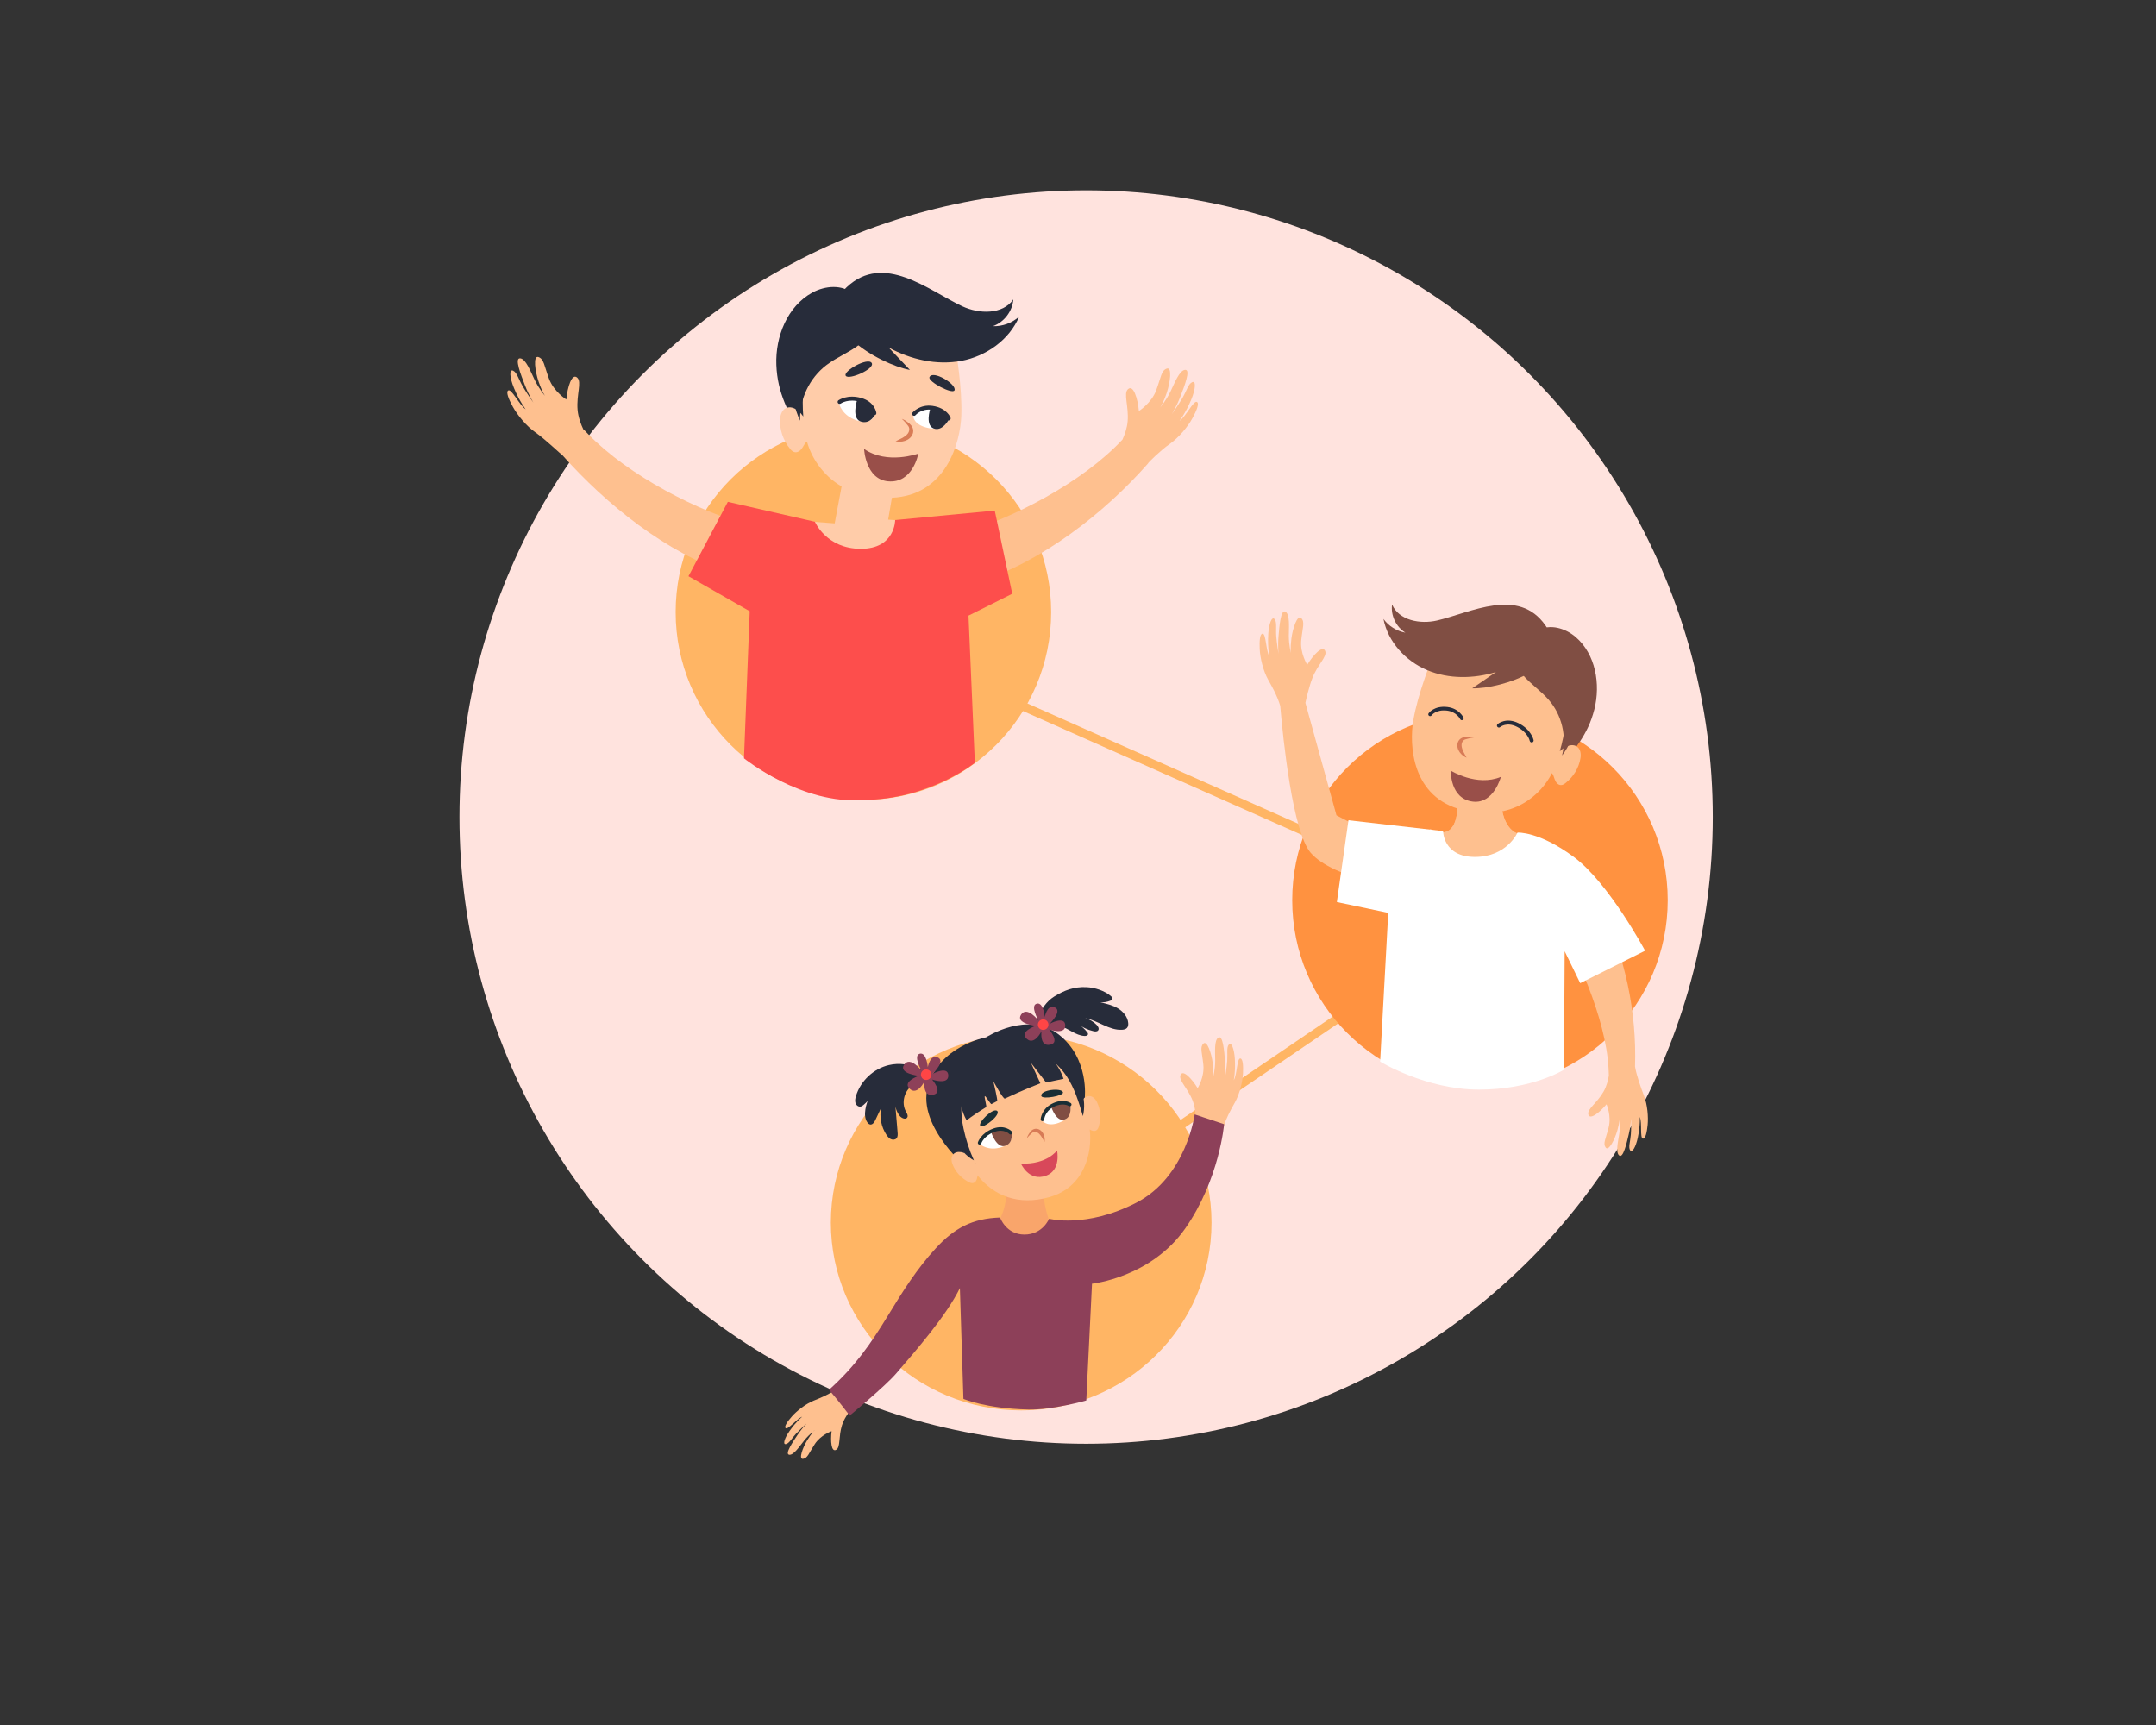 <?xml version="1.0" encoding="iso-8859-1"?>
<!-- Generator: Adobe Illustrator 22.1.0, SVG Export Plug-In . SVG Version: 6.00 Build 0)  -->
<svg version="1.0" id="Layer_1" xmlns="http://www.w3.org/2000/svg" xmlns:xlink="http://www.w3.org/1999/xlink" x="0px" y="0px"
	 viewBox="0 0 340 272" enable-background="new 0 0 340 272" xml:space="preserve">
<rect x="0" y="0" width="340" height="272" fill="#333333" stroke="none"/>
<g>
	<g>
		<circle fill="#FFE3DE" cx="171.278" cy="128.831" r="98.823"/>
	</g>
</g>
<g>
	
		<rect x="182.466" y="95.971" transform="matrix(-0.406 0.914 -0.914 -0.406 368.123 2.791)" fill="#FFB564" width="1.377" height="50.172"/>
	<path fill="none" d="M160.632,224.982c-17.979,0-32.605-14.627-32.605-32.605s14.627-32.605,32.605-32.605
		c17.979,0,32.605,14.626,32.605,32.605S178.611,224.982,160.632,224.982z M160.632,162.768c-16.352,0-29.609,13.256-29.609,29.609
		c0,16.352,13.256,29.609,29.609,29.609c16.352,0,29.609-13.256,29.609-29.609C190.241,176.024,176.985,162.768,160.632,162.768z"/>
	<circle fill="#FFB564" cx="136.158" cy="96.519" r="29.609"/>
	
		<rect x="192.867" y="147.367" transform="matrix(0.562 0.827 -0.827 0.562 227.382 -84.567)" fill="#FFB564" width="1.377" height="50.172"/>
	<ellipse fill="#FFB564" cx="161.04" cy="192.785" rx="30.017" ry="29.609"/>
	<circle fill="#FF9240" cx="233.391" cy="141.951" r="29.609"/>
</g>
<g>
	<g>
		<path fill="#272C3A" d="M126.503,68.914c-2.176-3.908-3.902-6.901-4.075-11.371c-0.174-4.47,1.746-9.261,5.672-11.406
			c2.023-1.105,4.777-1.333,6.469,0.233c-2.711,7.166-3.707,15.699-3.842,23.359C130.17,69.744,127.061,68.9,126.503,68.914z"/>
	</g>
	<path fill="#FFCCA9" d="M151.599,65.535c0.159-4.56-0.8-9.671-1.024-11.707c-0.285-2.584-1.389-5.576-12.457-4.763
		c-11.091,0.814-11.869,10.921-11.443,16.61c-0.197-0.284-0.42-0.554-0.684-0.792c-0.473-0.425-1.149-0.781-1.806-0.615
		c-0.83,0.21-1.135,1.101-1.171,1.853c-0.081,1.66,0.491,3.332,1.598,4.67c0.186,0.225,0.412,0.455,0.724,0.511
		c0.53,0.096,0.988-0.345,1.241-0.767c0.194-0.323,0.377-0.688,0.679-0.922c0.639,2.33,2.31,5.241,5.462,7.089l-1.089,5.825
		l-3.514-0.264c0,0,0.355,7.585,8.206,7.605c7.851,0.02,6.475-7.727,6.475-7.727l-2.732-0.205l0.589-3.448
		C149.195,78.109,151.452,69.761,151.599,65.535z"/>
	<g>
		<path fill="#D87B56" d="M142.215,66.039c0.454,0.176,0.865,0.453,1.235,0.786c0.092,0.087,0.181,0.174,0.269,0.286
			c0.089,0.127,0.164,0.241,0.214,0.385c0.112,0.277,0.108,0.605,0.01,0.892c-0.203,0.589-0.713,0.949-1.201,1.119
			c-0.5,0.168-1.016,0.193-1.508,0.068c0.451-0.233,0.882-0.399,1.247-0.633c0.365-0.225,0.672-0.486,0.813-0.801
			c0.129-0.308,0.179-0.693-0.136-1.053C142.886,66.718,142.569,66.367,142.215,66.039z"/>
	</g>
	<g>
		<path fill="#272C3A" d="M150.526,61.539c0.366-0.958-3.461-3.263-3.949-2.065C146.29,60.177,150.255,62.248,150.526,61.539z"/>
	</g>
	<g>
		<path fill="#272C3A" d="M137.466,57.238c0.563,0.914-3.619,2.739-4.094,2.015C132.896,58.531,136.871,56.274,137.466,57.238z"/>
	</g>
	<g>
		<path fill="#272C3A" d="M135.644,54.236c-1.632,1.299-3.651,2.065-5.312,3.328c-2.687,2.041-4.276,5.394-4.158,8.772
			c-1.765-3.678-1.533-8.174,0.596-11.564c1.452-2.312,4.969-5.474,8.047-5.374C138.595,49.521,138.344,52.086,135.644,54.236z"/>
	</g>
	<g>
		<path fill="#272C3A" d="M151.745,48.287c2.668,1.25,6.36,1.338,8.056-1.072c-0.139,1.864-1.454,3.588-3.215,4.215
			c1.504,0.054,3.021-0.5,4.137-1.51c-1.549,3.666-5.184,6.235-9.093,6.978c-3.909,0.743-8.021-0.2-11.509-2.114
			c1.124,1.182,2.248,2.364,3.371,3.545c-4.854-0.878-16.073-7.313-9.973-13.043C139.392,39.77,146.41,45.787,151.745,48.287z"/>
	</g>
	<g>
		<g>
			<path fill="#994F49" d="M144.816,71.523c0,0-4.906,1.793-8.552-0.736c0,0,0.213,4.775,3.775,5.107
				C143.989,76.262,144.816,71.523,144.816,71.523z"/>
		</g>
	</g>
	<g>
		<g>
			<g>
				<g>
					<path fill="#FFFFFF" d="M137.858,65.527c0,0-0.403,1.516-2.75,0.761c-2.347-0.755-2.775-2.624-2.775-2.624
						s1.437-1.117,3.326-0.467C137.548,63.847,137.858,65.527,137.858,65.527z"/>
				</g>
			</g>
		</g>
		<g>
			<g>
				<g>
					<path fill="#FFFFFF" d="M144.01,65.602c0,0-0.008,1.394,2.406,1.895c2.355,0.489,3.197-1.302,3.197-1.302
						s-0.623-1.485-2.606-1.727C145.025,64.227,144.01,65.602,144.01,65.602z"/>
				</g>
			</g>
		</g>
		<g>
			<g>
				<g>
					<path fill="#272C3A" d="M137.955,65.383c0,0-0.607,1.469-2.084,1.129c-1.688-0.389-0.722-3.385-0.722-3.385
						S137.135,63.291,137.955,65.383z"/>
				</g>
			</g>
		</g>
		<g>
			<g>
				<g>
					<path fill="#272C3A" d="M149.635,66.142c0,0-0.881,1.728-2.166,1.486c-1.702-0.321-0.769-3.181-0.769-3.181
						S148.765,64.332,149.635,66.142z"/>
				</g>
			</g>
		</g>
		<g>
			<g>
				<g>
					<path fill="#272C3A" d="M137.819,65.465c-0.125-0.029-0.224-0.133-0.241-0.267c-0.007-0.056-0.197-1.349-1.941-1.845
						c-1.86-0.531-3.004,0.245-3.052,0.278c-0.142,0.099-0.338,0.064-0.436-0.076c-0.099-0.141-0.067-0.336,0.074-0.436
						c0.057-0.04,1.426-0.984,3.586-0.369c2.161,0.615,2.383,2.302,2.391,2.374c0.02,0.172-0.103,0.328-0.275,0.348
						C137.889,65.475,137.853,65.472,137.819,65.465z"/>
				</g>
			</g>
		</g>
		<g>
			<g>
				<g>
					<path fill="#272C3A" d="M144.073,65.562c-0.048-0.011-0.094-0.033-0.133-0.067c-0.131-0.113-0.147-0.309-0.035-0.441
						c0.047-0.055,1.165-1.34,3.153-1.056c2.264,0.324,2.824,1.813,2.847,1.876c0.058,0.163-0.027,0.343-0.19,0.401
						c-0.163,0.059-0.343-0.026-0.401-0.19c-0.018-0.047-0.471-1.197-2.345-1.467c-1.636-0.233-2.55,0.798-2.588,0.842
						C144.303,65.553,144.183,65.588,144.073,65.562z"/>
				</g>
			</g>
		</g>
	</g>
	<path fill="#FEC08F" d="M92.803,68.506c0,0,0.003-0.003,0.003-0.003l-0.006-0.001c-0.259-0.265-0.525-0.528-0.769-0.796
		c-0.011,0.008-0.02,0.014-0.031,0.022c-0.346-0.73-0.815-1.905-0.915-3.088c-0.204-2.414,0.695-4.392-0.047-5.084
		c-0.855-0.796-1.546,1.484-1.729,3.437c0,0-1.976-1.225-2.737-3.286c-0.762-2.061-0.784-3.104-1.661-3.406
		c-0.877-0.302-0.543,2.211,0.027,3.878c0.57,1.668,1.02,2.259,1.02,2.259s-0.934-1.085-1.616-2.482
		c-0.642-1.316-1.422-3.414-2.334-3.456c-0.912-0.042,0.158,2.652,0.762,4.222c0.604,1.57,1.363,2.794,1.363,2.794
		s-1.142-1.632-1.691-2.58c-0.683-1.18-0.923-2.225-1.54-2.492c-0.616-0.267-0.55,1.05,0.147,2.739
		c0.891,2.16,1.899,3.417,1.857,3.364c-1.005-0.659-2.216-3.27-2.751-2.982c-0.418,0.225,0.081,1.419,0.713,2.571
		c0.726,1.322,2.142,3.063,3.609,4.077c1.45,1.002,4.13,3.556,4.238,3.593c6.837,7.687,16.455,15.466,26.196,18.546
		c0.892-2.093,2.857-5.232,3.75-7.325C110.04,80.64,99.207,75.039,92.803,68.506z"/>
	<path fill="#FEC08F" d="M188.757,63.38c-0.535-0.288-1.746,2.323-2.751,2.982c-0.042,0.053,0.966-1.204,1.857-3.364
		c0.697-1.689,0.763-3.006,0.147-2.739c-0.617,0.267-0.856,1.312-1.54,2.492c-0.549,0.948-1.691,2.58-1.691,2.58
		s0.759-1.224,1.363-2.794c0.604-1.57,1.674-4.264,0.762-4.222c-0.912,0.042-1.692,2.139-2.334,3.456
		c-0.681,1.397-1.616,2.482-1.616,2.482s0.45-0.591,1.02-2.259c0.57-1.668,0.904-4.18,0.027-3.878
		c-0.877,0.302-0.899,1.345-1.661,3.406c-0.762,2.061-2.737,3.286-2.737,3.286c-0.182-1.954-0.874-4.233-1.729-3.437
		c-0.743,0.692,0.157,2.671-0.047,5.084c-0.09,1.066-0.479,2.116-0.808,2.85c-6.317,6.782-17.544,12.645-26.419,15.103
		c0.892,2.093,2.857,5.232,3.75,7.325c9.917-3.136,19.833-10.832,26.691-18.652c-0.078-0.053,2.017-2.101,3.394-3.053
		c1.467-1.014,2.884-2.755,3.609-4.077C188.676,64.8,189.175,63.606,188.757,63.38z"/>
	<g>
		<path fill="#FD4E4C" d="M128.507,82.269c0,0,1.811,4.267,7.245,4.267c5.434,0,5.415-4.534,5.415-4.534l15.704-1.489l2.76,13.11
			l-6.9,3.45l1.001,23.214c0,0-7.24,5.813-17.575,5.84c-9.637,0.841-18.831-6.554-18.831-6.554l0.904-23.19l-9.66-5.52l6.21-11.73
			L128.507,82.269z"/>
	</g>
</g>
<g>
	<g>
		<path fill="#272C3A" d="M140.16,167.947c-2.422,0.574-4.472,2.511-5.183,4.896c-0.102,0.343-0.178,0.713-0.077,1.056
			c0.101,0.344,0.432,0.643,0.787,0.593c0.225-0.032,0.409-0.19,0.579-0.341c0.419-0.373,0.868-0.803,0.917-1.362
			c-0.356,0.675-0.599,1.409-0.716,2.163c-0.109,0.701-0.093,1.475,0.327,2.048c0.107,0.146,0.25,0.282,0.429,0.312
			c0.382,0.065,0.655-0.347,0.82-0.697c0.305-0.647,0.609-1.293,0.914-1.94c-0.297,1.463,0.013,3.039,0.842,4.28
			c0.178,0.267,0.39,0.527,0.679,0.665c0.29,0.138,0.674,0.122,0.892-0.114c0.221-0.239,0.207-0.605,0.18-0.929
			c-0.13-1.564-0.26-3.128-0.391-4.691c0,0.746,0.261,1.489,0.726,2.072c0.302,0.379,0.973,0.65,1.2,0.222
			c0.148-0.28-0.055-0.607-0.211-0.883c-0.795-1.406-0.262-3.404,1.128-4.227c1.389-0.824,3.397-0.332,4.249,1.04
			c-0.978-1.573-1.5-2.709-3.248-3.576C143.519,167.799,141.777,167.564,140.16,167.947z"/>
	</g>
	<g>
		<path fill="#272C3A" d="M166.232,157.145c1.61-1.007,3.179-1.577,5.076-1.492c1.351,0.06,2.905,0.557,3.919,1.45
			c0.105,0.092,0.211,0.209,0.204,0.348c-0.009,0.176-0.191,0.287-0.354,0.353c-0.492,0.198-1.028,0.283-1.557,0.246
			c0.953,0.218,1.925,0.443,2.765,0.944c0.84,0.501,1.542,1.333,1.634,2.307c0.026,0.275-0.006,0.576-0.189,0.782
			c-0.189,0.212-0.492,0.276-0.776,0.293c-2.046,0.127-3.798-1.476-5.817-1.828c0.687,0.182,1.322,0.556,1.815,1.069
			c0.225,0.234,0.425,0.607,0.222,0.861c-0.164,0.206-0.48,0.182-0.736,0.123c-0.922-0.211-1.797-0.624-2.546-1.201
			c0.606,0.349,1.142,0.818,1.568,1.371c0.062,0.08,0.124,0.17,0.122,0.272c-0.003,0.231-0.305,0.32-0.536,0.311
			c-0.705-0.03-1.365-0.341-1.984-0.679c-0.619-0.338-1.23-0.713-1.913-0.89c-0.683-0.177-1.469-0.123-2.009,0.33
			c-0.524,0.44-1.8,2.295-1.34,2.837C162.539,162.28,163.894,158.607,166.232,157.145z"/>
	</g>
	<g>
		<g>
			<path fill="#FEC08F" d="M188.545,177.127c0,0,0.164-1.957-0.451-3.544c-0.773-1.998-2.255-3.222-1.933-4.06
				c0.371-0.964,1.804,0.58,2.707,2.062c0,0,1.095-1.74,0.902-3.673c-0.193-1.933-0.58-2.771,0-3.351
				c0.58-0.58,1.289,1.547,1.482,3.093c0.193,1.547,0.064,2.191,0.064,2.191s0.322-1.224,0.322-2.599
				c0-1.295-0.193-3.265,0.516-3.652c0.709-0.387,0.902,2.17,1.031,3.652c0.129,1.482,0,2.749,0,2.749s0.275-1.74,0.344-2.706
				c0.086-1.203-0.129-2.127,0.258-2.578c0.387-0.451,0.844,0.621,0.945,2.234c0.129,2.062-0.185,3.452-0.172,3.394
				c0.543-0.914,0.494-3.458,1.031-3.437c0.42,0.017,0.486,1.16,0.43,2.32c-0.064,1.332-0.516,3.265-1.289,4.64
				c-0.764,1.358-1.353,2.427-1.804,3.909c-0.451,1.482-4.704-0.451-4.704-0.451L188.545,177.127z"/>
		</g>
	</g>
	<g>
		<path fill="#FEC08F" d="M124.883,223.343c0.782-0.886,2.165-1.975,3.462-2.499c1.281-0.517,2.281-0.931,3.414-1.707
			c1.133-0.776,3.007,2.918,3.007,2.918l-0.33-0.045c0,0-1.197,1.264-1.651,2.704c-0.571,1.811-0.223,3.48-0.91,3.882
			c-0.789,0.461-0.927-1.394-0.733-2.918c-0.002-0.002-0.004-0.004-0.006-0.006c-0.073,0.026-1.736,0.627-2.652,2.041
			c-0.937,1.446-1.133,2.24-1.856,2.32c-0.723,0.08-0.036-1.785,0.687-2.962c0.347-0.565,0.628-0.942,0.828-1.184
			c-0.017-0.016-0.034-0.033-0.051-0.049c-0.333,0.286-0.825,0.745-1.271,1.302c-0.717,0.897-1.674,2.368-2.379,2.243
			c-0.705-0.125,0.577-2.002,1.309-3.099c0.548-0.822,1.129-1.481,1.387-1.759c-0.002-0.004-0.004-0.009-0.007-0.013
			c-0.325,0.3-1.135,1.056-1.594,1.552c-0.726,0.785-1.089,1.544-1.606,1.642c-0.518,0.098-0.241-0.898,0.583-2.07
			c1.053-1.499,2.04-2.288,1.999-2.255c-0.882,0.332-2.257,2.121-2.617,1.809C123.614,224.943,124.201,224.115,124.883,223.343z
			 M128.336,225.665c0.094-0.101,0.149-0.148,0.149-0.148s-0.06,0.045-0.161,0.126L128.336,225.665z"/>
	</g>
	<g>
		<path fill="#F9A56B" d="M164.733,185.984c0,0-0.69,2.936,0.856,6.802c0,0-0.276,2.863-3.756,2.863
			c-3.48,0-4.839-2.329-4.839-2.329s2.132-2.31,1.746-7.53L164.733,185.984z"/>
	</g>
	<g>
		<path fill="#8D4059" d="M151.374,203.103l0.556,17.47c0,0,3.518,1.53,10.223,1.683c3.852,0.088,9.152-1.428,9.152-1.428
			l0.903-18.412c0,0,9.279-0.967,14.692-8.699c5.413-7.733,6.141-16.447,6.141-16.447l-4.64-1.547c0,0-1.308,9.875-9.234,13.934
			c-7.926,4.06-13.725,2.513-13.725,2.513s-0.996,2.498-3.896,2.498c-2.9,0-3.837-2.691-3.837-2.691
			c-4.351,0.148-7.188,1.641-10.148,4.861c-2.961,3.22-5.193,6.77-7.47,10.506c-2.821,4.628-5.321,8.182-9.357,11.799
			c1.774,2.073,3.255,4.068,3.255,4.068s5.587-4.602,7.332-6.633C144.48,212.9,149.246,207.46,151.374,203.103z"/>
	</g>
	<g>
		<path fill="#272C3A" d="M171.063,173.17c0,0,0.766-6.212-4.075-10.025c-4.909-3.867-11.482,0.419-11.482,0.419
			s-7.44,1.364-9.188,7.782c-1.748,6.418,6.617,13.217,6.617,13.217L171.063,173.17z"/>
	</g>
	<g>
		<g>
			<path fill="#8D4059" d="M147.768,166.693c1.524,0.486-0.682,2.627-0.682,2.627s2.446-1.319,2.458,0.281
				c0.011,1.517-2.55,0.624-2.55,0.624s1.761,2.027,0.22,2.383c-1.766,0.407-1.424-2.101-1.424-2.101s-1.109,2.283-2.313,1.194
				c-1.273-1.151,1.418-2.06,1.418-2.06s-3.257-0.353-2.32-1.76c0.952-1.428,2.751,0.945,2.751,0.945s-1.37-2.374-0.29-2.672
				c1.08-0.298,1.278,2.111,1.278,2.111S146.64,166.334,147.768,166.693z"/>
		</g>
		<g>
			<path fill="#FF4545" d="M146.885,169.401c-0.033-0.457-0.43-0.801-0.888-0.768c-0.457,0.033-0.801,0.43-0.768,0.888
				c0.033,0.457,0.43,0.801,0.888,0.768C146.574,170.255,146.918,169.858,146.885,169.401z"/>
		</g>
	</g>
	<path fill="#FEC08F" d="M150.467,181.882c0.417-0.322,1.01-0.278,1.479-0.122c0.057,0.019,0.101,0.057,0.156,0.079
		c-1.889-4.286-3.945-11.28,3.665-14.906c8.086-3.852,11.6,0.638,12.599,2.483c0.604,1.116,1.268,2.831,2.062,4.586
		c0.024-0.059,0.041-0.12,0.069-0.178c0.211-0.447,0.588-0.907,1.11-0.985c0.658-0.1,1.145,0.447,1.398,0.975
		c0.558,1.165,0.652,2.537,0.262,3.83c-0.066,0.217-0.158,0.45-0.365,0.585c-0.326,0.212-0.741,0.071-1.047-0.131
		c0.429,3.67-0.82,9.11-6.394,10.671c-4.856,1.36-8.714-0.186-11.31-3.444c-0.012,0.096-0.022,0.191-0.034,0.284
		c-0.05,0.38-0.239,0.836-0.647,0.932c-0.24,0.057-0.472-0.037-0.675-0.14c-1.205-0.611-2.132-1.626-2.589-2.835
		C150,183.019,149.941,182.289,150.467,181.882z"/>
	<g>
		<path fill="#D87B56" d="M161.927,179.488c0.236-0.292,0.491-0.557,0.763-0.787c0.067-0.056,0.138-0.111,0.203-0.15
			c0.057-0.029,0.14-0.052,0.208-0.06c0.142-0.016,0.275-0.006,0.399,0.048c0.252,0.093,0.471,0.317,0.665,0.588
			c0.2,0.271,0.353,0.596,0.557,0.934c0.071-0.388,0.025-0.788-0.134-1.166c-0.157-0.37-0.464-0.747-0.932-0.873
			c-0.228-0.056-0.483-0.046-0.692,0.055c-0.109,0.046-0.193,0.11-0.287,0.186c-0.082,0.074-0.145,0.148-0.207,0.224
			C162.233,178.793,162.04,179.126,161.927,179.488z"/>
	</g>
	<g>
		<path fill="#1A2E35" d="M167.633,172.233c-0.228-0.764-3.681-0.373-3.414,0.597C164.375,173.4,167.801,172.799,167.633,172.233z"
			/>
	</g>
	<g>
		<path fill="#1A2E35" d="M157.258,175.182c0.613,0.567-2.139,2.808-2.646,2.365C154.104,177.105,156.611,174.584,157.258,175.182z"
			/>
	</g>
	<g>
		<path fill="#272C3A" d="M163.978,165.61c1.294,0.681,2.801,1.797,3.742,4.497l-2.754,0.58l-2.385-3.089l1.483,3.217
			c0,0-2.642,1.011-5.6,2.413c-0.264,0.125-1.826-2.767-1.826-2.767s0.753,3.091,0.605,3.165c-0.295,0.147-0.59,0.303-0.883,0.465
			c-0.143,0.079-0.912-1.323-1.053-1.242c-0.141,0.081,0.344,1.647,0.205,1.73c-1.142,0.683-2.216,1.424-3.075,2.065
			c0,0-1.935-3.023-0.345-6.057C153.683,167.553,160.346,163.699,163.978,165.61z"/>
	</g>
	<g>
		<path fill="#272C3A" d="M168.192,169.683c1.266,1.898,1.935,4.121,2.586,6.307c0.62-2.582-0.372-5.282-1.695-7.584
			c-0.67-1.166-1.443-2.297-2.477-3.157c-1.481-1.232-3.43-1.829-5.356-1.845c-1.926-0.016-3.829,0.523-5.564,1.358
			c0.373,0.947,0.746,1.894,1.119,2.842c-0.192-0.489,5.609-1.6,6.319-1.528C165.199,166.284,167.09,168.032,168.192,169.683z"/>
	</g>
	<g>
		<path fill="#272C3A" d="M156.847,167.47c-2.835,1.077-4.942,3.861-5.208,6.882c-0.106,1.206,0.059,2.421,0.309,3.605
			c0.365,1.721,0.912,3.404,1.631,5.01c-1.866-1.04-3.055-2.997-3.759-5.014c-0.961-2.753-1.141-5.882,0.068-8.535
			c1.209-2.653,3.216-3.971,5.942-4.602L156.847,167.47z"/>
	</g>
	<g opacity="0.23">
		<g>
			<path fill="#514247" d="M153.888,183.549c-0.019-0.039-0.037-0.078-0.056-0.117c0.027-0.015,0.048-0.036,0.053-0.066
				C153.88,183.402,153.869,183.51,153.888,183.549z"/>
		</g>
		<g>
			<path fill="#514247" d="M153.886,183.363c0,0.001-0.001,0.001-0.001,0.002C153.887,183.351,153.888,183.346,153.886,183.363z"/>
		</g>
	</g>
	<g>
		<g>
			<path fill="#8D4059" d="M166.216,158.802c1.524,0.486-0.682,2.627-0.682,2.627s2.446-1.319,2.458,0.281
				c0.011,1.517-2.55,0.624-2.55,0.624s1.761,2.027,0.22,2.383c-1.766,0.407-1.424-2.101-1.424-2.101s-1.109,2.283-2.313,1.194
				c-1.273-1.151,1.418-2.06,1.418-2.06s-3.257-0.353-2.32-1.76c0.952-1.428,2.751,0.945,2.751,0.945s-1.37-2.374-0.29-2.672
				c1.08-0.298,1.278,2.111,1.278,2.111S165.088,158.442,166.216,158.802z"/>
		</g>
		<g>
			<path fill="#FF4545" d="M165.334,161.509c-0.033-0.457-0.43-0.801-0.888-0.768c-0.457,0.033-0.801,0.43-0.768,0.888
				c0.033,0.457,0.43,0.801,0.888,0.768C165.022,162.363,165.367,161.966,165.334,161.509z"/>
		</g>
	</g>
	<g>
		<path fill="#D8485A" d="M166.7,181.398c0,0-1.568,2.25-5.696,2.079c0,0,1.237,2.897,3.963,1.906
			C167.368,184.509,166.7,181.398,166.7,181.398z"/>
	</g>
	<g>
		<g>
			<g>
				<g>
					<path fill="#FFFFFF" d="M159.428,178.767c0,0,0.609,1.426-1.475,2.114c-2.085,0.688-3.373-0.432-3.373-0.432
						s0.448-1.558,2.147-2.082C158.426,177.844,159.428,178.767,159.428,178.767z"/>
				</g>
			</g>
		</g>
		<g>
			<g>
				<g>
					<path fill="#FFFFFF" d="M164.472,176.83c0,0,0.856,0.979,2.855,0.072c1.951-0.884,1.424-2.746,1.424-2.746
						s-1.165-0.58-2.718,0.286C164.479,175.309,164.472,176.83,164.472,176.83z"/>
				</g>
			</g>
		</g>
		<g>
			<g>
				<g>
					<path fill="#804E43" d="M159.495,178.632c0,0,0.364,1.48-0.877,2.011c-1.418,0.606-2.296-2.056-2.296-2.056
						S157.808,177.557,159.495,178.632z"/>
				</g>
			</g>
		</g>
		<g>
			<g>
				<g>
					<path fill="#804E43" d="M168.801,174.267c0,0,0.273,1.706-0.779,2.205c-1.393,0.662-2.223-1.885-2.223-1.885
						S167.225,173.422,168.801,174.267z"/>
				</g>
			</g>
		</g>
		<g>
			<g>
				<g>
					<path fill="#1A2E35" d="M159.47,178.866c-0.105,0.045-0.231,0.022-0.313-0.066c-0.035-0.037-0.85-0.867-2.364-0.309
						c-1.616,0.594-2.033,1.753-2.05,1.802c-0.05,0.146-0.209,0.223-0.354,0.174c-0.146-0.049-0.224-0.206-0.175-0.352
						c0.02-0.059,0.509-1.456,2.386-2.148c1.878-0.692,2.922,0.405,2.966,0.453c0.105,0.113,0.098,0.29-0.015,0.395
						C159.526,178.837,159.499,178.854,159.47,178.866z"/>
				</g>
			</g>
		</g>
		<g>
			<g>
				<g>
					<path fill="#1A2E35" d="M164.496,176.769c-0.04,0.017-0.085,0.025-0.131,0.021c-0.153-0.012-0.268-0.145-0.257-0.299
						c0.005-0.064,0.135-1.575,1.715-2.414c1.799-0.955,2.983-0.178,3.032-0.144c0.128,0.087,0.161,0.26,0.074,0.388
						c-0.087,0.128-0.26,0.161-0.388,0.074c-0.037-0.024-0.967-0.614-2.456,0.175c-1.299,0.691-1.415,1.912-1.42,1.964
						C164.656,176.641,164.588,176.729,164.496,176.769z"/>
				</g>
			</g>
		</g>
	</g>
</g>
<g>
	<path fill="#FEC08F" d="M228.855,118.681c0,0,3.855,15.599-3.322,12.046c0,0,1.19,8.421,8.013,7.568
		c6.822-0.853,7.195-6.716,7.195-6.716s-5.614,1.35-3.766-11.513L228.855,118.681z"/>
</g>
<g>
	<path fill="#FEC08F" d="M228.855,118.681c0,0,3.855,15.599-3.322,12.046c0,0,1.19,8.421,8.013,7.568
		c6.822-0.853,7.195-6.716,7.195-6.716s-5.614,1.35-3.766-11.513L228.855,118.681z"/>
</g>
<path fill="#FEC08F" d="M259.258,172.78c-0.513-1.339-1.164-3.151-1.416-4.598c0.282-8.651-1.555-17.368-5.363-25.142
	c-1.975,0.741-5.703-0.306-7.678,0.435c3.676,6.867,8.416,16.821,8.868,25.026c-0.078,0.038-0.13,0.065-0.13,0.065l0.139,0.114
	c0.015,0.311,0.033,0.623,0.035,0.929c-0.115,0.68-0.349,1.666-0.824,2.502c-1.019,1.796-2.605,2.754-2.415,3.599
	c0.217,0.97,1.796-0.294,2.865-1.578c0.003,0,0.006,0,0.009,0c0.033,0.077,0.786,1.846,0.34,3.622
	c-0.457,1.816-0.943,2.56-0.472,3.195c0.471,0.635,1.447-1.293,1.849-2.741c0.193-0.695,0.285-1.197,0.329-1.536
	c0.026,0.002,0.052,0.003,0.077,0.004c0.019,0.477,0.018,1.208-0.095,1.976c-0.182,1.235-0.644,3.086-0.023,3.554
	c0.621,0.469,1.166-1.942,1.498-3.337c0.248-1.045,0.342-1.995,0.373-2.406c0.005-0.001,0.01-0.003,0.015-0.004
	c0.002,0.481,0,1.686-0.055,2.418c-0.088,1.159-0.423,2.009-0.117,2.494c0.305,0.485,0.892-0.473,1.216-1.997
	c0.413-1.948,0.31-3.318,0.314-3.26c0.389,0.948-0.016,3.367,0.499,3.422c0.403,0.043,0.626-1.037,0.737-2.151
	C259.959,176.106,259.802,174.199,259.258,172.78z M255.427,176.357c0.01-0.15,0.008-0.228,0.008-0.228s0.009,0.081,0.019,0.222
	L255.427,176.357z"/>
<path fill="#FEC08F" d="M210.761,128.563l-4.9-17.732c0.136-0.63,0.567-2.537,1.099-3.911c0.81-2.094,2.364-3.377,2.026-4.255
	c-0.389-1.01-1.891,0.608-2.837,2.161c0,0-1.148-1.823-0.945-3.85c0.203-2.026,0.608-2.904,0-3.512
	c-0.608-0.608-1.351,1.621-1.553,3.242c-0.203,1.621-0.068,2.296-0.068,2.296s-0.338-1.283-0.338-2.724
	c0-1.357,0.203-3.422-0.54-3.827c-0.743-0.405-0.945,2.274-1.081,3.827c-0.135,1.553,0,2.882,0,2.882s-0.288-1.824-0.36-2.837
	c-0.09-1.261,0.135-2.229-0.27-2.702c-0.405-0.473-0.885,0.651-0.991,2.341c-0.135,2.161,0.194,3.618,0.18,3.557
	c-0.57-0.958-0.518-3.624-1.081-3.602c-0.44,0.018-0.509,1.215-0.45,2.431c0.068,1.396,0.54,3.422,1.351,4.863
	c0.798,1.419,1.414,2.537,1.886,4.083c0.456,5.284,1.947,19.817,4.793,23.163c3.495,4.109,15.35,5.969,15.35,5.969v-5.969
	L210.761,128.563z"/>
<g>
	<g>
		<path fill="#804E43" d="M245.54,121.402c2.725-3.125,4.866-5.506,5.883-9.525c1.018-4.019,0.199-8.733-2.947-11.433
			c-1.622-1.392-4.074-2.127-5.91-1.034c1.079,7.019,0.34,14.947-1.012,21.919C242.056,121.449,245.038,121.282,245.54,121.402z"/>
	</g>
	<path fill="#FEC08F" d="M248.537,117.636c-0.564-0.277-1.246-0.084-1.756,0.21c-0.297,0.171-0.561,0.381-0.801,0.612
		c1.502-5.207,2.698-14.636-7.361-17.555c-10.096-2.929-11.707-0.375-12.479,1.964c-0.608,1.843-2.502,6.39-3.251,10.646
		c-0.701,3.981-0.249,12.281,7.8,14.217c7.879,1.895,12.415-2.505,14.048-5.826c0.22,0.269,0.313,0.63,0.425,0.955
		c0.148,0.431,0.478,0.919,0.978,0.934c0.294,0.009,0.543-0.156,0.755-0.324c1.261-1.001,2.102-2.407,2.348-3.927
		C249.354,118.852,249.249,117.985,248.537,117.636z"/>
	<g>
		<path fill="#D87B56" d="M232.454,116.281c-0.443,0.056-0.872,0.148-1.276,0.28c-0.432,0.1-0.602,0.417-0.672,0.719
			c-0.064,0.314,0.026,0.676,0.179,1.042c0.148,0.374,0.382,0.732,0.596,1.151c-0.438-0.172-0.813-0.47-1.099-0.867
			c-0.276-0.392-0.464-0.939-0.299-1.492c0.082-0.269,0.257-0.518,0.49-0.666c0.115-0.081,0.233-0.126,0.369-0.174
			c0.126-0.037,0.241-0.054,0.357-0.07C231.558,116.154,232.017,116.167,232.454,116.281z"/>
	</g>
	<g>
		<path fill="#804E43" d="M240.077,106.335c1.229,1.492,2.912,2.575,4.176,4.04c2.043,2.368,2.839,5.714,2.082,8.753
			c2.308-2.995,2.963-7.116,1.685-10.599c-0.872-2.376-3.451-5.92-6.262-6.421C238.309,101.492,238.043,103.866,240.077,106.335z"/>
	</g>
	<g>
		<path fill="#804E43" d="M226.624,97.842c-2.66,0.62-6.024-0.011-7.098-2.522c-0.233,1.717,0.627,3.533,2.104,4.44
			c-1.374-0.241-2.643-1.035-3.46-2.165c0.699,3.622,3.5,6.651,6.901,8.077c3.401,1.426,7.311,1.362,10.842,0.298
			c-1.246,0.855-2.493,1.711-3.739,2.566c4.57,0.138,15.981-3.538,11.552-9.907C239.463,92.498,231.942,96.603,226.624,97.842z"/>
	</g>
	<g>
		<g>
			<path fill="#994F49" d="M228.791,121.519c0,0,4.103,2.57,7.896,0.978c0,0-1.112,4.288-4.406,3.904
				C228.629,125.974,228.791,121.519,228.791,121.519z"/>
		</g>
	</g>
	<g>
		<g>
			<g>
				<path fill="#272C3A" d="M236.221,114.681c0.11,0.062,0.251,0.053,0.353-0.034c0.043-0.036,1.04-0.849,2.637-0.049
					c1.704,0.852,2.019,2.176,2.031,2.232c0.037,0.166,0.202,0.271,0.368,0.235c0.166-0.036,0.272-0.199,0.236-0.366
					c-0.015-0.067-0.381-1.663-2.358-2.654c-1.979-0.991-3.262,0.086-3.315,0.133c-0.129,0.112-0.143,0.307-0.032,0.436
					C236.164,114.642,236.191,114.665,236.221,114.681z"/>
			</g>
		</g>
	</g>
	<g>
		<g>
			<g>
				<path fill="#272C3A" d="M230.525,113.562c0.045,0.001,0.091-0.008,0.134-0.028c0.142-0.069,0.203-0.239,0.134-0.382
					c-0.028-0.06-0.718-1.458-2.545-1.672c-2.081-0.243-2.924,0.945-2.959,0.996c-0.09,0.131-0.057,0.31,0.074,0.399
					c0.131,0.09,0.31,0.057,0.399-0.074c0.027-0.037,0.697-0.95,2.419-0.75c1.503,0.176,2.071,1.303,2.094,1.351
					C230.324,113.5,230.422,113.559,230.525,113.562z"/>
			</g>
		</g>
	</g>
</g>
<g>
	<path fill="#FFFFFF" d="M227.576,131.046c0,0-0.018,4.077,5.019,4.077c5.037,0,6.716-3.838,6.716-3.838s3.358-0.24,8.874,3.838
		c5.516,4.077,11.246,14.79,11.246,14.79l-10.233,5.117l-2.452-5.037l-0.107,18.681c0,0-5.005,3.138-13.4,3.138
		c-8.395,0-15.595-4.417-15.595-4.417l1.279-23.452l-8.101-1.706l1.83-12.898L227.576,131.046z"/>
</g>
</svg>
